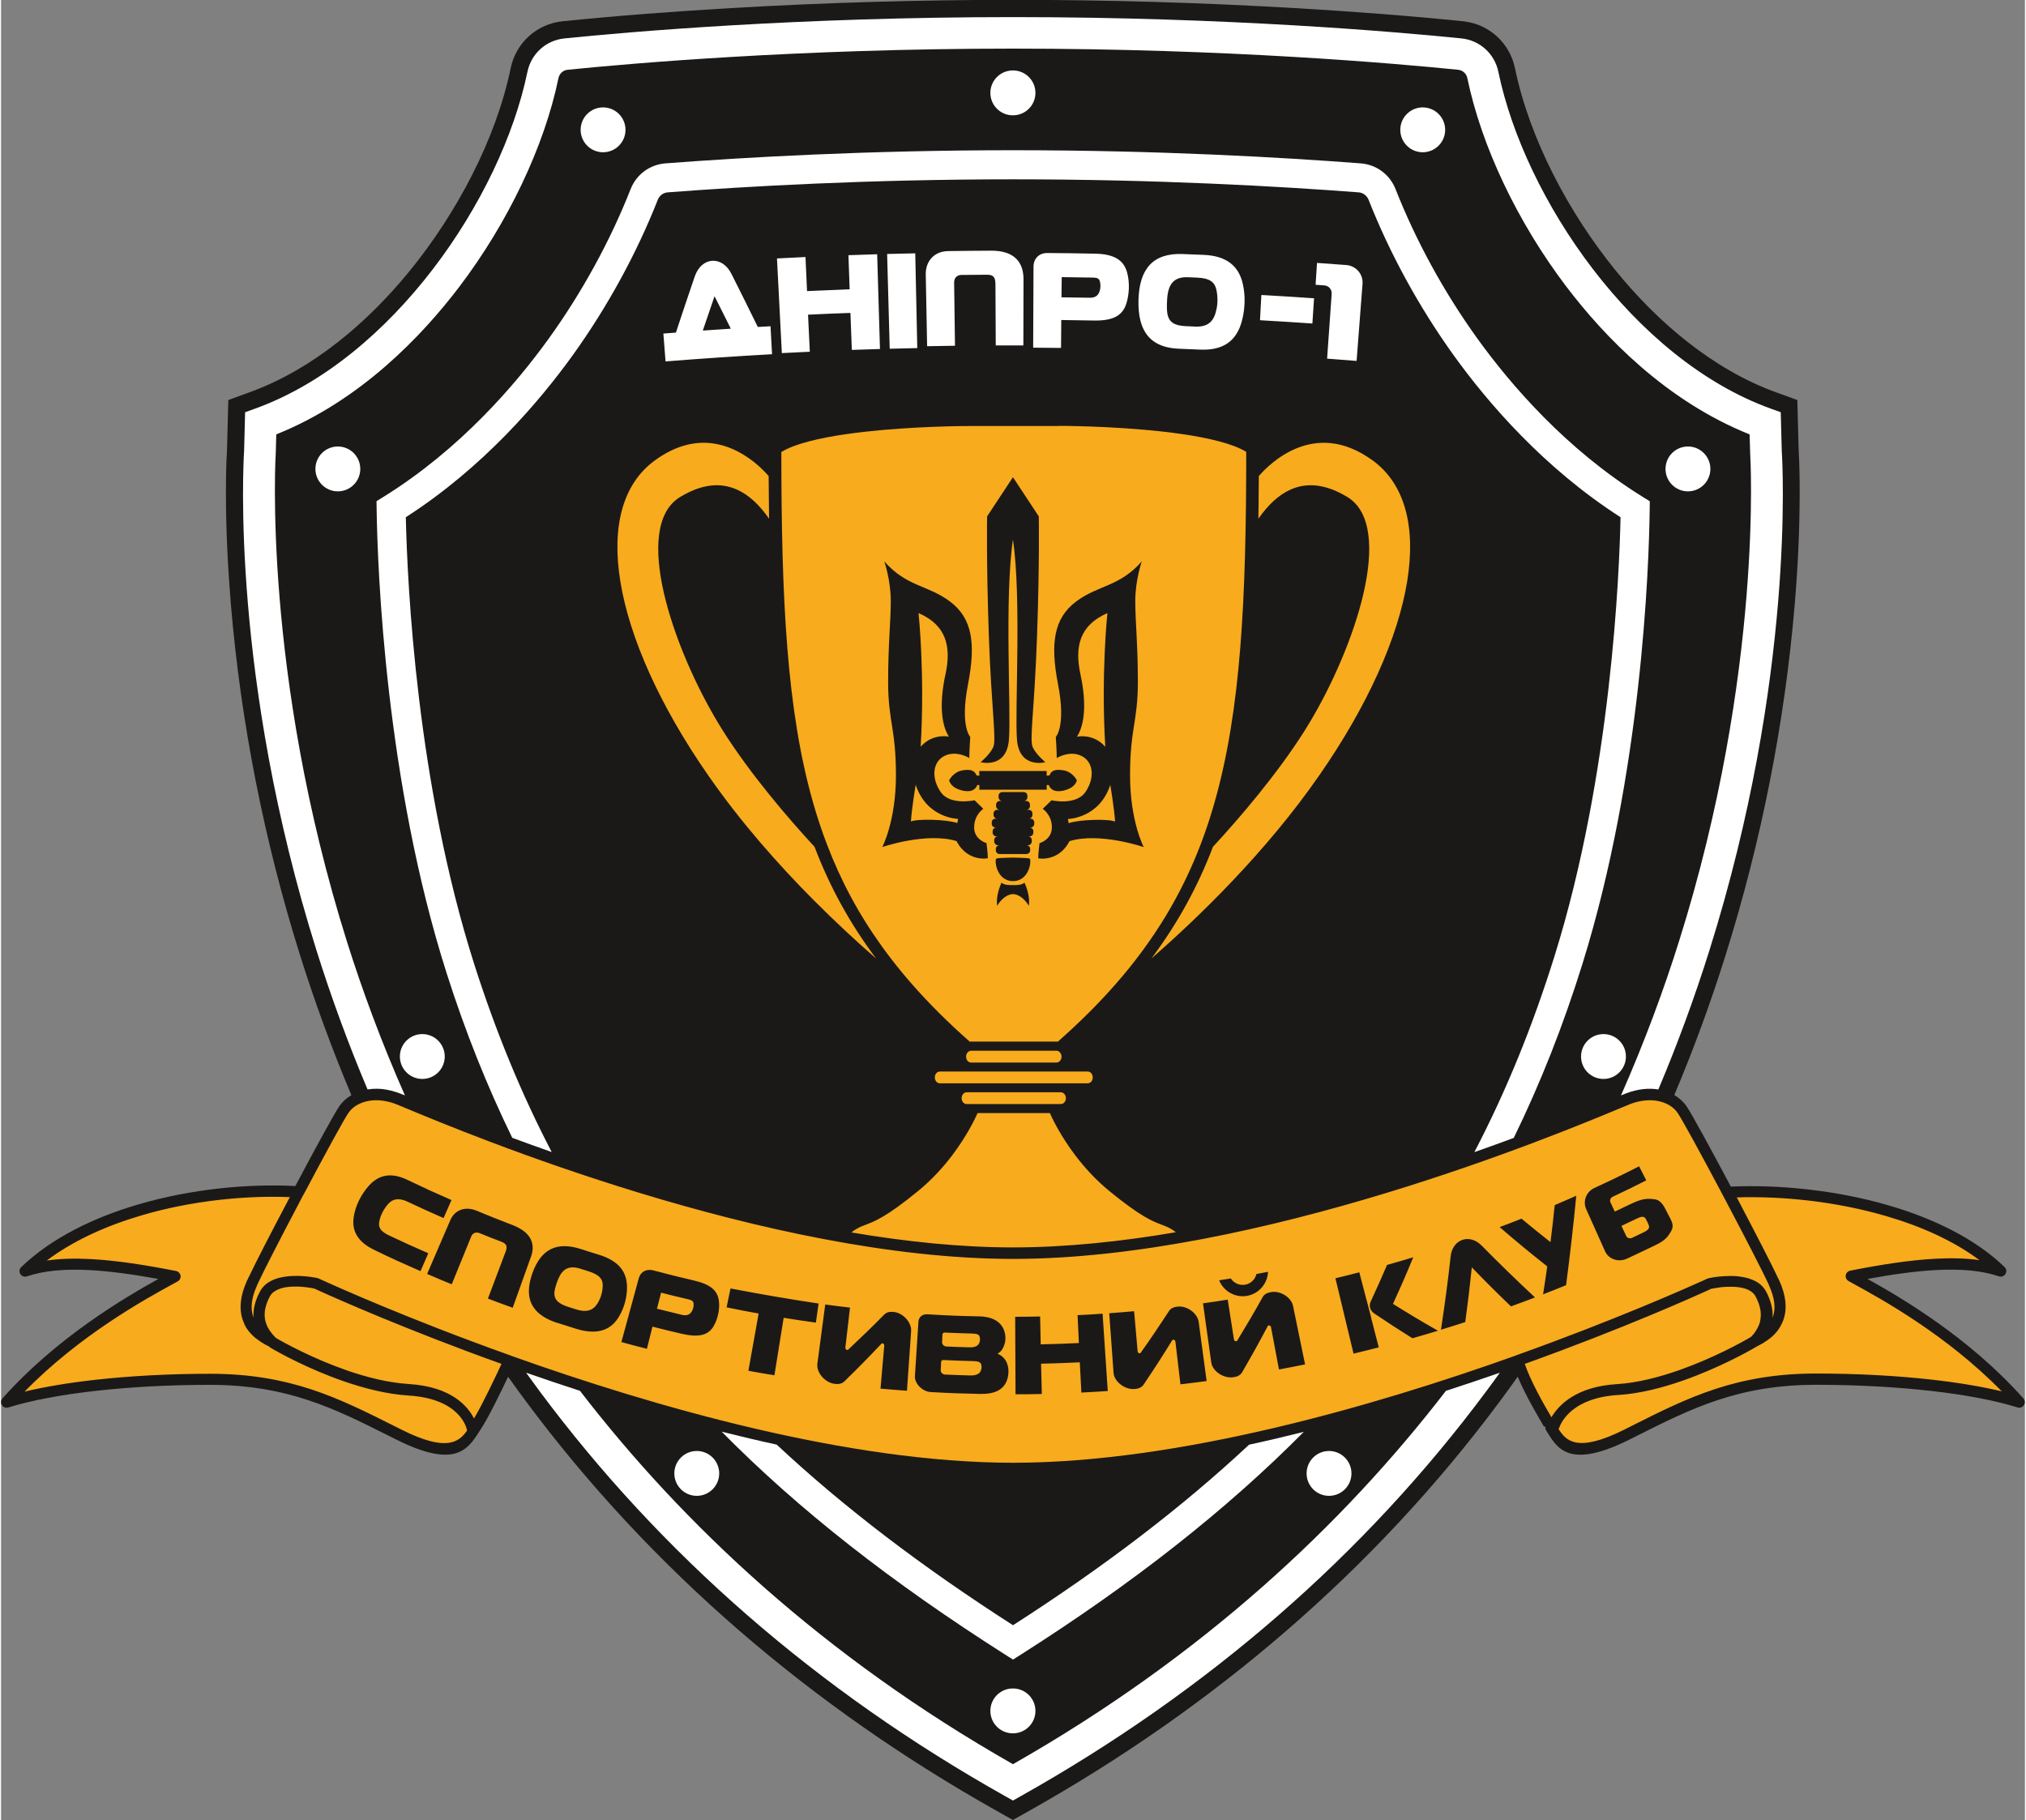 <svg height="299.739" viewBox="0 0 398.72 358.6" width="333.623" xmlns="http://www.w3.org/2000/svg"><rect x="0" y="0" width="398.72" height="358.6" fill="#808080" stroke="none"/><g fill-rule="evenodd"><path d="m69.04 215.76c-.97.56-1.78 1.3-2.38 2.16-.92 1.31-4.75 8.33-8.69 15.76-9.46-.49-20.58.6-30.82 3.59-8.93 2.6-17.2 6.65-23.14 12.34-.33.29-.47.74-.32 1.18.2.58.82.89 1.4.69 3.41-1.16 7.56-1.49 12.37-1.24 4.06.22 8.58.85 13.52 1.75-6.59 3.66-20 11.51-30.66 23.48-.28.29-.41.71-.28 1.12.18.58.8.9 1.38.72 4.39-1.37 10.31-2.49 17.17-3.27 6.78-.76 14.48-1.19 22.53-1.19 15.25 0 24.52 4.65 35.12 9.97l1.64.82c11.58 5.79 14.07 1.91 16.27-1.5.12-.19.24-.37.35-.55l.04-.06c1.42-2.12 3.87-7.15 5.35-10.27 1.15 1.63 2.33 3.24 3.52 4.84 24.85 33.42 56.51 60.33 92.76 80.7l3.17 1.78 3.17-1.78c36.25-20.37 67.91-47.28 92.76-80.7 1.19-1.6 2.37-3.22 3.52-4.85 1.6 3.81 4.23 8.23 5.22 9.89.01.02.06-.02.13-.07l.12-.07c-.06.28-.02.59.14.84.09.15.2.33.32.51 1.95 3.13 4.42 7.11 16.07 1.29l1.65-.83c10.6-5.32 19.87-9.97 35.12-9.97 8.06 0 15.75.43 22.53 1.19 6.87.77 12.78 1.9 17.17 3.27.58.19 1.2-.14 1.38-.72.13-.41 0-.84-.29-1.12-10.65-11.97-24.06-19.82-30.65-23.48 4.94-.9 9.46-1.53 13.52-1.75 4.8-.25 8.96.08 12.37 1.24.58.2 1.2-.11 1.4-.69.15-.44.01-.89-.32-1.18-5.82-5.58-13.98-9.54-22.81-12.11-10.31-3.01-21.57-4.12-31.08-3.7-3.97-7.48-7.83-14.56-8.76-15.88-.6-.85-1.41-1.59-2.38-2.16 3.79-8.98 7.15-18.14 10.08-27.48 7.04-22.41 11.69-45.83 13.65-69.24.6-7.12.95-14.29.97-21.44 0-2.95-.02-5.98-.2-8.94l-.26-9.83-4.15-1.51c-12.52-4.53-23.4-13.85-31.7-24.08-9.05-11.14-16.85-25.66-19.78-39.8-1.04-4.99-5.14-8.72-10.22-9.24-10.99-1.12-22.03-1.94-33.05-2.59-18.53-1.09-37.1-1.63-55.65-1.63s-37.13.55-55.65 1.63c-11.02.65-22.07 1.47-33.06 2.59-5.08.52-9.19 4.24-10.22 9.24-2.92 14.13-10.73 28.65-19.77 39.79-8.3 10.23-19.19 19.56-31.71 24.08l-4.15 1.51-.26 9.83c-.19 2.95-.21 5.98-.21 8.94.02 7.15.38 14.31.97 21.43 1.96 23.42 6.61 46.84 13.65 69.25 2.94 9.33 6.3 18.5 10.08 27.48zm0 0" fill="#1b1918"/><path d="m235.2 64.35c2.92.12 3.82-1.36 4.26-3.47.24-1.12.26-2.56-.06-3.91-.33-1.37-1.28-2.17-3.75-2.27-.74-.03-1.11-.05-1.86-.08-3.39-.13-4.02 2.2-4.1 5.05-.03.94-.02 1.74.14 2.41.33 1.34 1.29 2.09 3.53 2.18.73.03 1.1.05 1.84.08zm26.42 221.53c-2.44 0-4.42 1.98-4.42 4.42s1.98 4.42 4.42 4.42 4.42-1.98 4.42-4.42-1.98-4.42-4.42-4.42zm54.07-82.14c-2.44 0-4.42 1.98-4.42 4.42s1.98 4.42 4.42 4.42 4.42-1.98 4.42-4.42-1.98-4.42-4.42-4.42zm16.64-115.77c-2.44 0-4.42 1.98-4.42 4.42s1.98 4.42 4.42 4.42 4.42-1.98 4.42-4.42-1.98-4.42-4.42-4.42zm-52.25-66.81c-2.44 0-4.42 1.98-4.42 4.42s1.98 4.42 4.42 4.42 4.42-1.98 4.42-4.42-1.98-4.42-4.42-4.42zm-80.72 311.51h-.04c-2.44 0-4.42 1.98-4.42 4.42s1.98 4.42 4.42 4.42h.04c2.44 0 4.42-1.98 4.42-4.42s-1.98-4.42-4.42-4.42zm-62.3-46.79c-2.44 0-4.42 1.98-4.42 4.42s1.98 4.42 4.42 4.42 4.42-1.98 4.42-4.42-1.98-4.42-4.42-4.42zm-54.07-82.14c-2.44 0-4.42 1.98-4.42 4.42s1.98 4.42 4.42 4.42 4.42-1.98 4.42-4.42-1.98-4.42-4.42-4.42zm-16.64-115.77c-2.44 0-4.42 1.98-4.42 4.42s1.98 4.42 4.42 4.42 4.42-1.98 4.42-4.42-1.98-4.42-4.42-4.42zm52.25-66.81c-2.44 0-4.42 1.98-4.42 4.42s1.98 4.42 4.42 4.42 4.42-1.98 4.42-4.42-1.98-4.42-4.42-4.42zm80.76-7.28h-.04c-2.44 0-4.42 1.98-4.42 4.42s1.98 4.42 4.42 4.42h.04c2.44 0 4.42-1.98 4.42-4.42s-1.98-4.42-4.42-4.42zm-119.62 87.99c.3 13.47 2.16 52.6 13.51 88.2 4.2 13.14 9.22 25.39 15.23 36.91-2.73-.96-5.33-1.9-7.77-2.8-4.98-10.2-9.27-20.96-12.91-32.38-12.08-37.88-13.63-79.57-13.81-91.44l-.02-1.62 1.38-.85c15.1-9.38 26.06-22.16 32.58-31.22 6.53-9.07 12.09-19.23 16.09-29.39 1.14-2.9 3.77-4.85 6.85-5.09 15.41-1.18 39.8-2.59 68.5-2.59s53.09 1.41 68.5 2.59c3.09.24 5.72 2.19 6.86 5.09 4 10.16 9.56 20.32 16.09 29.39 6.54 9.08 17.49 21.86 32.62 31.24l1.37.85-.02 1.62c-.15 11.5-1.55 51.96-13.25 89.54-3.77 12.11-8.27 23.5-13.53 34.28-2.43.9-5.03 1.84-7.76 2.8 6.3-12.07 11.52-24.92 15.84-38.78 11.13-35.74 12.73-75.32 12.96-86.31-15.21-9.78-26.23-22.67-32.86-31.89-6.8-9.45-12.6-20.05-16.77-30.64-.34-.84-1.09-1.41-1.97-1.48-15.31-1.17-39.54-2.57-68.06-2.57s-52.75 1.4-68.06 2.57c-.88.07-1.63.64-1.96 1.48-4.17 10.59-9.97 21.19-16.77 30.64-6.63 9.2-17.63 22.08-32.82 31.86zm73.08 182.77c13.25 12.38 28.66 24.1 46.54 35.57 17.86-11.46 33.25-23.18 46.51-35.57 3.62-.78 7.21-1.63 10.78-2.53-15.2 15.34-33.58 29.81-55.76 43.9l-1.53.97-1.53-.97c-22.59-14.37-40.7-28.58-55.86-43.93 3.59.9 7.21 1.76 10.85 2.55zm-98.6-199.05-.1 3.59c-.03.42-2.69 43.29 14.06 96.46 2.98 9.45 6.71 19.6 11.38 30.18-2.44-1.01-4.69-1.6-7.36-1.17-3.75-8.88-7.11-18.01-10.05-27.37-16.88-53.69-14.43-95.87-14.27-98.45l.2-7.61 2-.72c27-9.77 48.46-41.4 53.62-66.35.74-3.57 3.66-6.21 7.28-6.58 12.42-1.27 45.89-4.2 88.36-4.2s75.94 2.94 88.37 4.2c3.61.37 6.53 3.01 7.27 6.58 5.16 24.95 26.63 56.58 53.63 66.35l2 .72.2 7.61c.17 2.6 2.61 44.77-14.26 98.45-2.94 9.36-6.3 18.49-10.05 27.37-1.91-.31-4.1-.1-6.41.79-.24.09-.55.22-.95.38 4.7-10.66 8.46-20.89 11.45-30.42 16.7-53.13 14.02-95.8 13.99-96.22v-.13s-.1-3.46-.1-3.46c-16.53-6.61-28.67-19.34-36.06-29.06-9.64-12.69-16.77-27.69-19.55-41.13-.18-.9-.91-1.55-1.8-1.65-12.32-1.25-45.55-4.17-87.73-4.17s-75.4 2.92-87.73 4.17c-.89.09-1.61.75-1.8 1.65-2.78 13.44-9.91 28.43-19.55 41.13-7.38 9.71-19.53 22.45-36.06 29.06zm59.83 188.44c20.39 26.46 47.97 52.32 85.3 73.56 37.32-21.24 64.91-47.09 85.3-73.56 3.66-1.19 7.2-2.38 10.62-3.57-.88 1.23-1.78 2.45-2.68 3.66-23.95 32.2-54.8 59.04-91.71 79.77l-1.53.86-1.53-.86c-36.91-20.73-67.76-47.57-91.71-79.77-.9-1.21-1.79-2.44-2.67-3.66 3.41 1.19 6.95 2.38 10.61 3.57zm26.51-215.67c1.29 2.56 1.94 3.84 3.21 6.4-2.21.14-3.31.22-5.52.37.91-2.71 1.38-4.06 2.31-6.77zm8.53 6.07c-2.06-4.2-3.1-6.29-5.2-10.47-1.84-3.67-5.91-3.38-7.23.52-1.51 4.42-2.25 6.63-3.71 11.05-.99.07-1.48.12-2.47.19.18 2.2.26 3.3.43 5.49 6.99-.56 13.98-1.03 20.98-1.42-.12-2.2-.17-3.31-.3-5.51-1 .06-1.5.09-2.5.14zm109.25-.69c.13-1.99.2-2.98.33-4.97-4.15-.29-6.23-.41-10.38-.65-.11 1.99-.16 2.98-.27 4.97 4.13.24 6.19.37 10.32.65zm4.2-11.71c-1.31-.09-1.97-.14-3.29-.23-.12 1.73-.17 2.59-.28 4.31.69.05 1.03.07 1.73.12.85.06 1.5.8 1.44 1.66-.36 5.11-.54 7.66-.9 12.77 2.32.17 3.49.26 5.81.45.44-5.72.66-8.58 1.1-14.31.03-.34.04-.52.07-.87.15-1.9-1.28-3.57-3.2-3.71-.99-.07-1.48-.11-2.47-.18zm-82.43-2.12c-2.22.05-3.32.08-5.55.13l.51 18.67c2.17-.06 3.26-.09 5.43-.13-.13-6.23-.26-12.45-.4-18.67zm-12.5 19.04c-.12-2.92-.17-4.38-.28-7.3-3.34.12-5.01.19-8.35.35.14 2.92.21 4.38.35 7.3-2.2.1-3.3.16-5.51.27-.33-6.21-.65-12.43-.96-18.65 2.25-.12 3.37-.17 5.62-.28.12 2.68.19 4.03.3 6.71 3.36-.15 5.03-.22 8.4-.35-.1-2.69-.15-4.03-.24-6.72 2.26-.08 3.39-.12 5.66-.19.19 6.22.37 12.44.55 18.67-2.21.06-3.32.1-5.53.18zm28.35-.88c-.02-4.83-.04-7.25-.06-12.09-.02-.38-.03-.69-.12-.97-.19-.61-.63-.88-1.51-.88-2.03.01-3.06.02-5.09.04-.86.01-1.43.61-1.42 1.48.07 4.99.1 7.49.17 12.47-2.2.03-3.3.05-5.49.09-.11-5.64-.16-8.47-.27-14.11-.05-2.72 1.73-4.59 4.41-4.63 3.39-.05 5.09-.06 8.48-.08 3.38-.01 5.39 1.24 6.09 3.56.18.61.28 1.3.28 2.05-.01 5.23-.02 7.84-.03 13.06-2.17 0-3.26 0-5.44 0zm13-13.47c-.02 1.59-.03 2.39-.05 3.98 2.23.03 3.34.05 5.58.08.95.02 1.64-.35 1.92-1.26.19-.52.25-1.3.06-1.99-.16-.56-.56-.7-1.38-.72-2.45-.05-3.67-.06-6.12-.09zm-.09 8.44c-.02 2.2-.03 3.3-.05 5.51-2.2-.02-3.29-.03-5.49-.05.02-5.31.05-10.63.07-15.94 0-1.63 1.1-2.72 2.71-2.71 3.77.03 5.65.05 9.42.13 3.76.07 5.64 1.26 6.31 3.71.55 2.01.41 4.3-.14 6.09-.76 2.44-2.67 3.44-6.42 3.37-2.57-.05-3.85-.07-6.42-.1zm23.21 5.67c-4.23-.16-6.71-1.98-7.62-5.55-.3-1.17-.42-2.51-.38-4.05.16-6.25 2.96-9.28 8.69-9.06 1.69.06 2.53.1 4.22.17 4.3.19 6.8 2.06 7.63 5.66.59 2.52.42 5.17-.17 7.36-1.05 3.99-3.73 5.84-8.24 5.64-1.66-.07-2.48-.11-4.13-.17zm0 0" fill="#fff"/><path d="m59.54 235.42s-.02.04-.03.06l-.09.16v.03s-.11.19-.11.19l-.08.15-.02.05-.1.19-.07.13-.03.06-.1.19-.06.12-.04.08-.1.19-.05.1-.05.09-.1.19-.04.08-.06.11-.1.19c-3.36 6.39-6.55 12.57-7.75 15.16v.03s-.07.12-.07.12v.02s-.03.06-.03.06l-.02.05s-.03.07-.03.07l-.02.06c-1.05 2.34-1.3 4.35-.74 5.99.03.08.06.17.09.25-.11-1.57.27-3.27 1.27-5.14 2.48-4.64 11.32-2.64 11.35-2.63.08.02.15.04.22.08l.05.02h.02s.04.03.04.03l.08.04.06.03.05.02.12.06h.02c2.64 1.21 17.17 7.77 37.42 14.99.05.02.11.04.15.07 27.81 9.92 66.23 21.04 98.8 21.04s71.13-11.16 98.96-21.1c.05-.03.1-.05.15-.07 19.52-6.98 33.69-13.31 36.97-14.79l.16-.08.14-.06.12-.06.04-.02.06-.03.12-.05h.02s.03-.02.03-.02h.01c.1-.05.2-.08.3-.1h.03s.02 0 .02 0l.11-.02h.01s.06-.02.06-.02h.02l.07-.02h.01l.09-.02.11-.02.11-.02s.12-.02.12-.02h.01l.12-.02h.02s.12-.02.12-.02h.03s.11-.02.11-.02h.04s.11-.02.11-.02h.05s.03-.01.03-.01l.12-.02h.02l.15-.02h.03s.12-.02.12-.02h.08s.12-.02.12-.02h.05c.12-.02.23-.02.36-.03h.03l.18-.02h.2s.03-.02.03-.02c.42-.02.87-.04 1.32-.04h.04c.14 0 .28 0 .42.01h.24s.03 0 .03 0h.18s.09.02.09.02h.15s.08.02.08.02h.16s.08.02.08.02l.16.02h.08s.16.03.16.03h.08s.16.04.16.04h.08c.05.02.11.02.16.03h.07c.05.02.11.03.16.04l.07.02c.06.01.12.02.18.04h.05c.06.02.12.03.18.05h.06c.06.03.12.04.18.06h.05c.06.03.13.05.19.07h.05c.08.03.15.05.22.08.07.02.14.05.22.08h.03c.06.04.13.06.19.08l.07.03s.1.04.14.06l.07.03s.09.05.14.06l.08.04s.08.04.12.06c.03.02.06.04.09.05l.12.06.09.05.1.06.09.05.1.07.08.05s.07.05.1.08l.09.06s.06.05.09.07l.09.07s.06.05.09.08c.02.02.05.05.08.07.03.03.06.06.09.09l.07.07s.06.06.09.09l.06.07s.06.06.09.1c.02.02.05.05.06.08.03.04.05.06.08.1.02.03.04.05.06.08.02.04.05.07.08.11.02.03.04.06.06.09.03.04.06.09.09.13l.03.06c.04.06.08.13.12.2.99 1.87 1.37 3.57 1.27 5.14.03-.08.06-.17.09-.25.56-1.65.31-3.66-.74-5.99l-.05-.12s-.02-.06-.02-.06l-.09-.2v-.03c-1.23-2.62-4.45-8.88-7.85-15.32l-.07-.13-.03-.06-.1-.19-.06-.12-.04-.07-.1-.19-.05-.1-.05-.09-.1-.19-.05-.09-.05-.09-.1-.19-.04-.08-.06-.11-.1-.19-.41-.78c-3.96-7.46-7.8-14.52-8.67-15.75-.79-1.13-2.14-1.97-3.84-2.3-1.6-.31-3.5-.16-5.52.62-.27.1-.94.39-1.91.79-12.06 5.03-71.19 29.7-119.63 29.7s-107.56-24.67-119.63-29.7c-.97-.4-1.65-.69-1.91-.79-2.02-.78-3.92-.93-5.52-.62-1.69.33-3.05 1.17-3.84 2.3-.87 1.23-4.7 8.29-8.66 15.75l-.27.5zm147.08-16.12h-14.23c-.58 1.29-2.17 4.56-4.95 8.25-1.77 2.35-4.03 4.87-6.84 7.16-6.15 5.04-8.48 5.92-10.27 6.6-.62.23-1.16.44-1.78.8-.38.22-.72.46-1.03.71 10.73 1.82 21.53 2.95 31.84 2.95s21.27-1.14 32.08-2.99c-.3-.24-.62-.46-.98-.67-.62-.36-1.16-.57-1.78-.8-1.79-.67-4.12-1.56-10.28-6.6-2.8-2.28-5.06-4.81-6.83-7.16-2.78-3.69-4.38-6.96-4.95-8.25zm63.5-128.65c-5.77-4.17-10.89-3.93-14.8-2.36-3.74 1.5-6.41 4.21-7.53 5.5-.02 2.87-.04 5.67-.08 8.4 1.83-2.61 3.9-4.65 6.33-5.73 3.14-1.4 6.8-1.19 11.17 1.45l.13.08c4.67 2.95 5.05 10.37 3.06 18.97-1.94 8.39-6.13 17.98-10.71 25.58-.27.45-.58.94-.89 1.45-2.75 4.34-5.97 8.66-9.16 12.6-3.15 3.89-6.27 7.42-8.89 10.26-2.99 7.85-6.94 15.07-12.12 21.99 4.7-4.09 10.24-9.25 15.92-15.23 5.87-6.18 11.87-13.23 17.18-20.89 9.51-13.7 15.48-27.07 17.29-38.19 1.72-10.65-.38-19.19-6.89-23.88zm-109.85 76.2c-2.62-2.84-5.74-6.36-8.89-10.26-3.19-3.94-6.41-8.26-9.16-12.6-.32-.51-.62-.99-.89-1.45-4.59-7.6-8.77-17.19-10.72-25.58-1.99-8.6-1.62-16.02 3.06-18.97l.13-.08c4.37-2.64 8.03-2.85 11.17-1.45 2.43 1.07 4.51 3.12 6.33 5.73-.04-2.73-.06-5.53-.08-8.4-1.42-1.64-5.38-5.6-10.85-6.41-3.31-.49-7.21.19-11.48 3.27-6.51 4.69-8.61 13.23-6.89 23.88 1.8 11.12 7.77 24.49 17.29 38.2 6.43 9.26 13.85 17.64 20.84 24.66 4.38 4.39 8.58 8.26 12.26 11.46-5.19-6.92-9.13-14.14-12.12-21.99zm39.24 42.5h8.41c.26 0 .51-.12.68-.31.2-.21.32-.52.32-.85s-.12-.64-.32-.85c-.1-.11-.22-.2-.36-.26-.02 0-.05 0-.07-.02-.04-.01-.07-.02-.12-.03h-.02s-.07-.01-.1-.01h-16.83s-.06 0-.1.01c-.05 0-.1.02-.14.03-.02.01-.05.01-.07.02-.13.06-.26.15-.36.26-.2.21-.31.51-.31.85s.12.63.31.85c.17.19.42.31.68.31h8.41zm15.56 2.93c0-.34-.12-.63-.31-.85-.18-.19-.42-.31-.69-.31h-29.12c-.26 0-.5.12-.68.31-.19.21-.31.51-.31.85s.12.63.31.85c.18.19.42.31.68.31h29.12c.27 0 .51-.12.69-.31.19-.21.31-.51.31-.85zm-15.56 2.93h-9.27c-.27 0-.51.12-.69.31-.19.21-.31.51-.31.85s.12.63.31.85c.18.19.42.31.69.31h18.54c.26 0 .51-.12.68-.31.2-.21.32-.51.32-.85s-.12-.63-.32-.85c-.17-.19-.42-.31-.68-.31zm8.84-131.27h-17.68c-3.28 0-14.55.21-24.2 1.6-5.31.77-10.11 1.89-12.75 3.52.01 29.02 1.06 50.85 6.24 69.03.81 2.82 1.71 5.57 2.73 8.23 2.74 7.2 6.3 13.85 10.9 20.23l.07.1c.14.19.28.38.42.57l.14.19c.12.16.24.33.37.49l.19.25.31.42.27.35.22.28c1.23 1.59 2.52 3.16 3.89 4.71.02.02.03.03.04.05 3.34 3.8 7.1 7.55 11.34 11.28.08-.01.15-.01.23-.02h16.89c.08 0 .15 0 .22.02 4.24-3.74 8.01-7.49 11.35-11.3l.02-.02c3.81-4.34 7.06-8.77 9.85-13.37 4.23-6.99 7.37-14.38 9.67-22.49 5.18-18.19 6.23-40.01 6.23-69.03-2.64-1.63-7.44-2.75-12.75-3.52-9.65-1.4-20.92-1.6-24.2-1.6zm-18.96 67.84c1.8-.3 2.44.13 2.78.99.34 0 .55.09.55.09v-.95h13.27v.95s.21-.09.56-.09c.34-.87.98-1.3 2.78-.99 1.8.3 2.61 1.95 2.61 1.95s-.17 1.48-2.65 2.04-2.87-1.09-2.87-1.09h-.42v.91h-13.27v-.91h-.42s-.38 1.65-2.87 1.09c-2.48-.56-2.66-2.04-2.66-2.04s.81-1.64 2.61-1.95zm20.97 10.4c2.05-.74 8-.87 9.11-.3-.17-2.69-.94-7.24-.94-7.24-2.18 6.63-8.34 6.72-8.34 6.72s.05.6.17.83zm1.62-17.03c1.29-.26 3.77-.09 5.56 1.99-.86-14.39.42-26.34.42-26.34-5.47 2.38-6.5 6.58-5.3 12.13s.85 9.79-.69 12.22zm10.44 7.58c0 9.1 2.7 14.17 2.7 14.17s-8.73-2.99-14.63-1.17c-1.67 3.25-4.62 3.64-6.16 3.38 0-1.04.26-2.99.26-2.99s2.43-.65 2.43-3.12-1.8-3.64-1.8-3.64l1.73-1.68s4.81 1.1 6.68-1.63c1.86-2.73 1.54-5.65-.39-6.89-1.92-1.23-4.17-.45-5.26.2 0-1.37-.19-4.16-.19-4.16s2.05-2.08.45-10.33c-1.61-8.25-.77-13.13 3.59-16.38 4.37-3.25 8.48-2.86 12.9-7.87 0 0-1.28 3.64-1.28 7.8s.51 8.31.51 15.99-1.54 9.23-1.54 18.32zm-23.06 21.66c.85 0 1.67 0 2.27-.48.77 1.73 1.03 3.34.85 4.55-.98-1.64-2.27-2.3-3.12-2.3s-2.14.65-3.12 2.3c-.17-1.21.09-2.82.85-4.55.6.48 1.41.48 2.27.48zm3.46-13.09c.4 0 .73.33.73.73v.27c0 .41-.33.74-.73.74h-.18c.4 0 .73.33.73.73v.27c0 .41-.33.74-.73.74h-.31c.4 0 .73.33.73.74v.27c0 .41-.33.73-.73.73h-.32c.4 0 .73.33.73.74v.27c0 .41-.32.73-.73.73h-5.3c-.4 0-.73-.32-.73-.73v-.27c0-.41.33-.74.73-.74h-.32c-.4 0-.73-.33-.73-.73v-.27c0-.41.33-.74.73-.74h-.31c-.4 0-.73-.33-.73-.74v-.27c0-.4.33-.73.73-.73h-.18c-.4 0-.73-.33-.73-.74v-.27c0-.41.33-.73.73-.73h.36c-.4 0-.73-.33-.73-.74v-.27c0-.41.32-.74.73-.74h.5c-.4 0-.73-.33-.73-.73v-.27c0-.41.33-.74.73-.74h.49c-.4 0-.73-.33-.73-.74v-.27c0-.41.32-.74.73-.74h4.22c.4 0 .73.33.73.74v.27c0 .41-.33.74-.73.74h.5c.4 0 .73.33.73.74v.27c0 .41-.33.73-.73.73h.49c.4 0 .73.33.73.74v.27c0 .41-.33.74-.73.74zm-.21 7.84c.47.13.08 4.46-3.25 4.46s-3.72-4.33-3.25-4.46 3.25-.17 3.25-.17 2.78.04 3.25.17zm-4.05-23.43c-.45 5.85-5.58 4.46-5.58 4.46s1.8-1.47 2.48-2.94c.69-1.48-.34-7.28-.86-22.01-.51-14.73-.34-23.48-.34-23.48l5.09-7.72 5.09 7.72s.17 8.75-.34 23.48-1.54 20.53-.85 22.01c.69 1.47 2.48 2.94 2.48 2.94s-5.13 1.39-5.59-4.46c-.45-5.85.92-27.86-.79-39.39-1.71 11.53-.34 33.54-.79 39.39zm-10.2 16.46c.13-.22.17-.83.17-.83s-6.16-.09-8.34-6.72c0 0-.77 4.55-.94 7.24 1.11-.56 7.06-.44 9.12.3zm-2.31-29.25c1.2-5.55.18-9.75-5.3-12.13 0 0 1.28 11.95.42 26.34 1.8-2.08 4.28-2.25 5.56-1.99-1.54-2.43-1.88-6.67-.69-12.22zm5.65 30.07c0 2.47 2.44 3.12 2.44 3.12s.26 1.95.26 2.99c-1.53.26-4.49-.13-6.16-3.38-5.91-1.82-14.63 1.17-14.63 1.17s2.69-5.07 2.69-14.17-1.54-10.66-1.54-18.32.52-11.83.52-15.99-1.28-7.8-1.28-7.8c4.43 5.01 8.53 4.62 12.9 7.87s5.2 8.12 3.59 16.38c-1.6 8.26.45 10.33.45 10.33s-.19 2.8-.19 4.16c-1.09-.65-3.34-1.43-5.26-.2-1.92 1.24-2.24 4.16-.38 6.89s6.67 1.63 6.67 1.63l1.73 1.68s-1.8 1.17-1.8 3.64zm126.21 75.73c1.26-.59 1.89-.89 3.14-1.5 2.19-1.06 3.24-1.13 4.67-.94 1.42.2 1.89 1.39 2.68 2.93.64 1.26 1.3 2.14.64 3.31s-1.15 1.84-3.02 2.76c-2.27 1.1-3.41 1.64-5.69 2.7-1.69.78-3.63.12-4.33-1.45-1.49-3.32-2.23-4.99-3.72-8.31-.7-1.57.02-3.42 1.62-4.16 3.55-1.64 5.31-2.49 8.81-4.27.56 1.11.84 1.66 1.41 2.77-2.64 1.34-3.96 1.98-6.63 3.24-.42.2-.62.7-.42 1.11.34.72.5 1.08.84 1.79zm2.26 4.8c.19.41.7.58 1.14.37.92-.44 1.39-.66 2.31-1.1 1.43-.69 1.14-1.16.67-2.12-.41-.84-.57-1.28-1.99-.6-1.23.59-1.84.88-3.07 1.46.37.8.56 1.19.94 1.99zm-31.71 16.96c-1.91.62-2.87.93-4.79 1.51.74-4.8 1.38-9.63 1.91-14.46.38-3.38 3.71-4.55 6.11-2.12 3.42 3.48 6.94 6.89 10.51 10.22-1.89.72-2.84 1.07-4.74 1.76-3.14-3.03-4.69-4.57-7.71-7.69-.45 4.31-.71 6.47-1.29 10.78zm17.61-23.04c1.71-.73 2.56-1.09 4.26-1.85-.57 5.9-1.24 11.75-2.01 17.62-1.81.74-2.72 1.1-4.53 1.81.35-2.2.51-3.3.82-5.51-3.83-3.03-5.7-4.59-9.38-7.74 1.73-.64 2.59-.98 4.31-1.66 2.26 1.87 3.4 2.79 5.71 4.62.37-2.92.54-4.38.83-7.3zm-31.86 19.45c3.48 2.17 5.26 3.23 8.87 5.3-2.01.61-3.02.91-5.03 1.48-3.1-1.94-4.62-2.93-7.62-4.95-.7-.48-.98-1.48-.62-2.24 1.34-2.9 1.99-4.35 3.24-7.26 2.07-.58 3.1-.88 5.16-1.5-1.52 3.69-2.32 5.52-4 9.19zm-4.3 2.7s0 0-.01 0c.6 2.35.91 3.52 1.52 5.87-1.98.51-2.98.76-4.97 1.24-1.19-4.95-2.38-9.9-3.57-14.85 1.89-.45 2.83-.69 4.71-1.17.56 2.16.84 3.24 1.41 5.41t.01 0c.37 1.4.55 2.1.91 3.5zm-196.41-13.34c-3.05-1.46-4.42-3.55-4.04-6.35.32-2.4 1.55-4.64 2.99-6.27 2.08-2.32 4.58-2.62 7.64-1.15 3.44 1.65 5.17 2.44 8.65 3.96-.63 1.42-.93 2.13-1.56 3.55-2.85-1.25-4.27-1.89-7.1-3.23-1.78-.84-3.03-.55-3.99.65-.7.87-1.45 2.16-1.61 3.52-.12 1.02.39 1.73 1.96 2.48 3.07 1.45 4.62 2.16 7.73 3.51-.62 1.41-.92 2.11-1.53 3.53-3.67-1.61-5.51-2.44-9.13-4.19zm173.82 4.76c.91-.17 1.37-.25 2.28-.43-.09 2.3-1.77 4.33-4.14 4.74s-4.63-.94-5.49-3.07c.92-.14 1.38-.22 2.3-.36.59.9 1.68 1.42 2.81 1.23s1.98-1.05 2.24-2.1zm4.44 18.82c-.63-3.35-.95-5.03-1.58-8.39-.05-.27-.49-.41-.62-.19-1.94 3.66-2.96 5.49-5.06 9.12-.29.5-.84.84-1.54.95-.08.01-.12.02-.2.03-1.9.3-4.1-1.19-4.34-2.9-.66-4.66-.98-6.99-1.63-11.66 1.95-.27 2.92-.42 4.87-.73.5 3.16.74 4.74 1.24 7.89.05.27.48.42.62.21 2.08-3.42 3.09-5.14 5.03-8.6.27-.48.77-.81 1.4-.93.1-.02.15-.03.25-.05 1.79-.34 3.98 1.02 4.33 2.71.95 4.62 1.42 6.92 2.37 11.53-2.05.42-3.08.62-5.13 1zm-38.93 4.54c-.13-2.38-.19-3.58-.31-5.96-3.05.15-4.57.2-7.63.27.06 2.39.09 3.58.15 5.97-2.07.05-3.11.06-5.18.06-.02-5.09-.05-10.18-.07-15.27 1.96 0 2.95-.02 4.91-.06.05 2.2.07 3.3.12 5.49 3.01-.06 4.52-.12 7.52-.26-.1-2.2-.16-3.3-.26-5.49 1.97-.09 2.96-.15 4.93-.29.34 5.08.68 10.16 1.02 15.24-2.08.13-3.12.2-5.2.3zm19.52-1.61c-.4-3.39-.6-5.09-1-8.48-.04-.27-.47-.44-.61-.23-2.18 3.52-3.31 5.27-5.65 8.76-.32.48-.9.78-1.59.84-.08 0-.12.01-.2.02-1.91.16-4.01-1.46-4.13-3.19-.34-4.69-.51-7.04-.85-11.74 1.96-.14 2.94-.22 4.9-.4.28 3.19.42 4.77.7 7.96.02.27.45.45.59.24 2.31-3.27 3.42-4.92 5.59-8.24.3-.46.82-.76 1.46-.83.1-.01.15-.02.25-.03 1.8-.22 3.89 1.28 4.13 3 .63 4.66.95 7 1.57 11.66-2.06.28-3.1.41-5.17.65zm-59.09.83c.29-3.41.44-5.1.74-8.51.02-.28-.37-.53-.54-.35-2.85 3.01-4.32 4.5-7.31 7.43-.41.41-1.03.59-1.73.51-.08-.01-.12-.02-.2-.02-1.91-.23-3.63-2.25-3.4-3.96.62-4.66.93-7 1.55-11.67 1.95.26 2.93.38 4.88.61-.37 3.17-.55 4.76-.92 7.93-.03.27.36.53.54.37 2.92-2.74 4.35-4.13 7.14-6.94.39-.39.95-.58 1.6-.52.1 0 .15.01.25.02 1.81.15 3.55 2.05 3.43 3.78-.32 4.69-.49 7.04-.82 11.74-2.08-.15-3.12-.23-5.19-.41zm12.2-10.67c-.03.62-.04.94-.07 1.56-.02.38.38.79.8.81 1.83.08 2.75.12 4.58.17 1.2.04 1.81-.36 1.99-.99.12-.29.13-.76.01-1.15s-.47-.55-1.47-.58c-2.15-.06-3.23-.09-5.38-.19-.26-.01-.44.14-.45.38zm-.26 5.42c-.03.67-.05 1-.08 1.67-.02.38.4.79.81.81 2 .09 3 .12 5 .18 1.23.03 1.88-.34 2.1-.97.15-.29.2-.79.06-1.22-.13-.43-.54-.62-1.62-.64-2.33-.06-3.49-.11-5.81-.21-.27-.01-.45.14-.46.38zm-5.16 2.78c.28-4.28.42-6.42.69-10.7.06-.94.77-1.52 1.76-1.47 4.09.24 6.15.33 10.24.41 2.88.06 4.4 1.28 4.91 2.87.29.88.31 1.79.06 2.58-.32 1.03-.75 1.56-1.39 1.89.8.35 1.57.98 1.93 2.05.39 1.18.25 2.49-.18 3.48-.7 1.59-2.34 2.46-5.11 2.41-3.92-.08-5.88-.15-9.81-.37-1.63-.09-3.2-1.7-3.1-3.16zm-84.12-15.27c1.39-3.7 2.09-5.55 3.49-9.25.1-.3.18-.54.18-.78.02-.52-.27-.88-1.01-1.16-1.72-.66-2.58-1-4.28-1.69-.72-.29-1.39-.04-1.66.62-1.54 3.78-2.31 5.67-3.85 9.45-1.95-.8-2.91-1.2-4.85-2.04 1.83-4.24 2.74-6.36 4.57-10.6.88-2.04 2.95-2.77 5.15-1.87 2.79 1.16 4.19 1.71 6.99 2.79 2.8 1.06 4.12 2.62 4.08 4.62-.01.53-.12 1.09-.33 1.66-1.44 4.02-2.16 6.03-3.6 10.06-1.95-.7-2.92-1.06-4.87-1.8zm51.31 14.24c.81-4.52 1.22-6.77 2.02-11.29-2.53-.46-3.8-.7-6.31-1.22.31-1.49.46-2.23.77-3.72 5.78 1.11 11.53 2.1 17.35 2.97-.21 1.51-.32 2.26-.53 3.76-2.55-.35-3.81-.54-6.35-.95-.73 4.53-1.09 6.8-1.82 11.32-2.05-.33-3.08-.5-5.13-.88zm-17.2-15.4c-.32 1.27-.49 1.89-.81 3.16 1.97.5 2.95.74 4.92 1.21.84.2 1.52.03 1.92-.65.25-.38.43-.99.38-1.59-.05-.47-.37-.66-1.09-.83-2.13-.5-3.2-.76-5.32-1.3zm-1.7 6.69c-.44 1.74-.66 2.62-1.09 4.37-2.02-.51-3.02-.78-5.03-1.33 1.37-5.03 2.06-7.55 3.43-12.58.35-1.28 1.51-1.9 2.87-1.54 3.21.85 4.81 1.25 8.03 2 3.22.74 4.66 1.99 4.89 4.07.19 1.7-.26 3.53-1.02 4.87-1.04 1.84-2.93 2.33-6.31 1.55-2.32-.54-3.47-.82-5.78-1.41zm-15.02-3.39c2.6.81 3.71-.16 4.51-1.74.43-.84.73-1.98.71-3.12-.02-1.16-.7-1.99-2.81-2.66-.64-.2-.95-.3-1.59-.5-2.91-.93-3.97.73-4.7 2.94-.24.73-.42 1.36-.42 1.93-.01 1.14.67 1.99 2.67 2.63.65.21.98.31 1.63.52zm-3.75 2.65c-3.83-1.24-5.65-3.39-5.57-6.44.02-.99.25-2.07.66-3.27 1.7-4.82 4.8-6.38 9.6-4.83 1.42.46 2.13.69 3.55 1.12 3.62 1.12 5.42 3.1 5.51 6.13.07 2.13-.52 4.22-1.45 5.84-1.63 2.97-4.45 3.89-8.56 2.62-1.5-.47-2.25-.7-3.75-1.19zm190.62 8.05c1.13 3.41 3.86 8.19 5.26 10.55 1.4-2.39 4.84-6.03 12.89-6.53 4.02-.24 8.32-1.37 12.27-2.75 6.69-2.36 12.35-5.48 14.13-6.54l.02-.02.03-.04.05-.04.02-.02.03-.03.05-.05.02-.02.03-.03.04-.05s.02-.03.02-.03l.03-.02.02-.03.02-.02.02-.03.02-.02.02-.03.02-.02.05-.05.02-.03.02-.02.03-.03.02-.02.02-.04.02-.02.03-.04v-.02s.04-.04.04-.04v-.02s.04-.03.04-.03v-.02s.04-.04.04-.04h.01s.03-.05.03-.05.03-.05.03-.05.03-.05.03-.05.04-.06.04-.06.03-.05.03-.05.04-.05.04-.05.03-.06.03-.06l.07-.1.03-.05s.03-.06.03-.06l.03-.05s.03-.05.03-.05.03-.06.03-.06.06-.12.06-.12l.02-.04h.01v-.02l.03-.05.02-.04v-.02s.03-.04.03-.04v-.02s.03-.04.03-.04v-.02s.03-.04.03-.04v-.02s.03-.06.03-.06l.02-.03v-.02s.03-.06.03-.06l.07-.17s.02-.05.02-.05 0-.03 0-.03v-.03s.02-.02.02-.02v-.03s.02-.02.02-.02l.02-.05v-.04s.02-.02.02-.02l.02-.04v-.02s.02-.04.02-.04v-.02s.02-.05.02-.05.01-.06.01-.06.01-.06.01-.06.01-.06.01-.06.01-.06.01-.06.01-.06.01-.06.01-.06.01-.06.01-.06.01-.06.02-.12.02-.12c.23-1.3-.03-2.79-.94-4.5-.03-.05-.05-.09-.07-.14-.03-.04-.06-.08-.09-.13-.03-.04-.06-.08-.09-.12-.04-.03-.06-.08-.1-.12-.03-.03-.06-.08-.1-.11s-.07-.07-.11-.11c-.03-.03-.07-.07-.11-.1s-.08-.06-.12-.09-.08-.06-.12-.09-.08-.06-.13-.09c-.04-.02-.09-.05-.13-.07-.05-.03-.09-.05-.14-.08s-.09-.05-.14-.08c-.05-.02-.09-.04-.15-.06-.05-.02-.1-.04-.15-.06s-.1-.04-.15-.06-.1-.03-.16-.05c-.05-.02-.11-.03-.16-.05-.05-.01-.11-.03-.16-.04-.05-.02-.11-.03-.16-.05-.06-.01-.11-.02-.17-.03s-.11-.02-.17-.04c-.06-.01-.12-.02-.17-.03-.06 0-.12-.02-.18-.02-.06-.01-.12-.02-.17-.03-.06 0-.12-.01-.17-.02-.06-.01-.12-.02-.17-.02-.06 0-.12 0-.18-.01-.06 0-.12-.01-.17-.02-.06 0-.12 0-.18 0s-.12 0-.17-.01h-.18s-.7 0-.7 0h-.35s-.17.02-.17.02h-.16s-.17.02-.17.02h-.16s-.16.02-.16.02l-.16.02h-.16s-.29.05-.29.05l-.28.04-.13.02-.13.02-.12.02-.23.03-.21.04-.1.02-.09.02h-.09s-.07.03-.07.03h-.07s-.06.02-.06.02h-.06s-.05.02-.05.02l-.17.08-.03.02-.08.04-.13.06c-2.75 1.26-16.82 7.59-36.37 14.62zm6.62 12.8c1.46 2.31 3.59 4.89 13.02.17l1.64-.83c10.86-5.45 20.35-10.21 36.1-10.21 8.12 0 15.9.43 22.78 1.2 5.2.59 9.89 1.37 13.81 2.31-10.9-11.16-23.84-18.25-29.09-21.13l-1.09-.6c-.53-.3-.73-.97-.43-1.5.17-.3.45-.48.76-.55 6.19-1.22 11.82-2.09 16.83-2.35 3.13-.17 6.02-.09 8.63.28-5.14-3.84-11.59-6.71-18.48-8.71-9.7-2.83-20.25-3.94-29.33-3.65l.06.12.02.04.08.16.09.16.09.16.08.16.02.04.06.12c3.28 6.23 6.37 12.24 7.63 14.92s.03.07.03.07l.04.06v.02s.03.05.03.05l.03.06.02.03v.03s.04.06.04.06l.03.06.02.06.03.06c1.29 2.87 1.56 5.42.81 7.61l-.04.1-.03.1-.04.1-.04.1s-.04.1-.04.1-.01.02-.01.02l-.04.08-.04.09s-.05.1-.05.1-.05.1-.05.1-.04.09-.04.09-.05.1-.05.1-.05.09-.05.09-.05.09-.05.09-.05.09-.05.09-.01.03-.01.03l-.05.08s-.06.1-.06.1l-.05.08-.05.08s-.04.07-.04.07l-.02.02v.02s-.06.07-.06.07l-.05.08h-.01s-.04.06-.04.06l-.03.05s-.05.08-.05.08l-.02.02-.02.03-.04.05s-.05.07-.05.07h-.01s-.07.09-.07.09l-.05.06-.02.02-.06.07-.02.02-.05.06-.03.03-.06.07s-.07.08-.07.08l-.09.09-.07.08-.09.09-.08.07-.09.09-.07.06-.02.02-.06.05-.03.04-.06.05-.02.02-.08.06h-.02s-.07.07-.07.07l-.03.02-.07.06h-.02s-.08.08-.08.08h-.02s-.06.06-.06.06l-.04.03-.08.06h-.01s-.09.07-.09.07h-.02s-.08.07-.08.07l-.02.02-.08.05-.03.02-.06.05-.04.02-.08.05-.02.02c-.07.04-.14.09-.21.13s-.09.06-.09.06l-.02.02-.1.06-.09.06-.03.02-.09.06-.11.06h-.01c-.11.07-.23.13-.35.19s-.12.07-.12.07c-.08.04-.16.08-.24.12l-.12.06s-.03.02-.05.03c-1.77 1.06-7.66 4.32-14.59 6.76-4.12 1.45-8.62 2.62-12.87 2.88-8.99.55-11.23 5.27-11.67 6.58zm-208.16-12.75c-18.96-6.81-32.78-12.97-36.18-14.52l-.17-.08-.15-.07-.13-.06-.08-.04-.04-.02-.09-.04-.07-.03h-.05s-.06-.02-.06-.02h-.06s-.07-.03-.07-.03h-.08s-.08-.03-.08-.03l-.19-.03-.1-.02-.22-.03-.24-.04-.13-.02-.27-.03-.29-.04-.15-.02h-.15s-.16-.03-.16-.03l-.49-.03h-.17s-.17-.02-.17-.02h-.17s-.17 0-.17 0h-.17s-.35 0-.35 0h-.18c-.06 0-.12 0-.17.01h-.18c-.06 0-.12.01-.17.02-.06 0-.12 0-.18.01-.06 0-.12.01-.17.02-.06 0-.12.01-.18.02-.06 0-.12.01-.17.02-.06 0-.12.01-.17.02-.06 0-.12.02-.17.03-.06.01-.12.02-.17.03-.06.01-.12.02-.17.04-.06.01-.11.02-.17.04-.06.01-.11.02-.16.04-.06.01-.11.03-.16.05s-.1.03-.16.05c-.05.02-.1.03-.15.06-.05.02-.1.03-.16.06-.05.02-.1.04-.15.06s-.1.05-.14.07c-.05.02-.1.05-.15.07s-.09.05-.13.08c-.05.02-.09.05-.13.08-.05.02-.09.05-.13.08-.05.03-.09.06-.13.09s-.07.06-.12.09c-.04.04-.08.07-.12.1-.03.04-.07.07-.1.11-.04.03-.07.07-.11.11-.03.03-.06.08-.09.12s-.06.08-.09.12-.05.08-.08.13c-.02.04-.05.09-.08.13-.91 1.71-1.17 3.2-.94 4.5s.97 2.48 2.05 3.56 0 0 0 0 0 .01 0 .01 0 .01 0 .01 0 .01 0 .01 0 .01 0 .01c1.64.99 7.29 4.09 14.02 6.44 3.92 1.36 8.2 2.45 12.24 2.7 8.47.52 11.68 4.45 12.86 6.79 1.7-2.84 4.34-8.43 5.42-10.76zm-45.96-3.52c-.07-.03-.15-.07-.22-.1l-.03-.02h-.03s-.09-.06-.09-.06l-.13-.06-.08-.04-.07-.04-.09-.05c-.06-.04-.13-.08-.19-.12l-.05-.03-.04-.02-.07-.05-.05-.03-.06-.03h-.02s-.08-.06-.08-.06h-.01s-.07-.05-.07-.05l-.03-.02-.04-.02-.03-.02-.07-.05h-.01s-.07-.05-.07-.05l-.02-.02-.1-.07-.02-.02-.06-.04h-.01s-.08-.06-.08-.06h-.01s-.08-.06-.08-.06l-.03-.03-.06-.04-.05-.03-.04-.04-.06-.04-.09-.07-.05-.04-.11-.08-.03-.03-.07-.05-.02-.02-.07-.06h-.02s-.06-.07-.06-.07l-.04-.03-.05-.04-.04-.03-.05-.05-.02-.02-.09-.09-.05-.04-.09-.09-.02-.02-.05-.06-.03-.03-.05-.05-.09-.09-.05-.05s-.05-.06-.05-.06l-.03-.04-.03-.03-.04-.04-.05-.06-.06-.07-.05-.06-.02-.02-.05-.06s-.05-.07-.05-.07-.06-.08-.06-.08h-.01s-.04-.07-.04-.07l-.03-.04-.02-.03-.05-.06-.08-.12-.04-.06-.02-.02-.05-.07s-.05-.08-.05-.08-.05-.09-.05-.09h-.01s-.03-.07-.03-.07l-.03-.05h-.01s-.09-.17-.09-.17v-.02s-.05-.08-.05-.08l-.09-.19s0-.02 0-.02l-.04-.09s-.04-.1-.04-.1-.04-.1-.04-.1l-.03-.08v-.02s-.01 0-.01 0l-.04-.1-.04-.1s-.04-.1-.04-.1l-.04-.1-.04-.11c-.74-2.19-.47-4.74.82-7.61l.02-.06.06-.12.03-.06v-.02s.03-.04.03-.04l.03-.06.1-.21.04-.07c1.32-2.81 4.54-9.06 7.91-15.43l.09-.16.04-.08.05-.08.08-.16c-9.01-.35-19.44.74-29.06 3.55-7.01 2.05-13.57 4.99-18.84 8.95 2.62-.38 5.51-.46 8.65-.29 5 .26 10.64 1.13 16.84 2.35.31.06.59.26.75.55.3.53.1 1.2-.43 1.49l-1.09.6c-5.25 2.88-18.19 9.96-29.09 21.13 3.92-.95 8.6-1.73 13.81-2.32 6.88-.77 14.66-1.2 22.77-1.2 15.76 0 25.25 4.77 36.1 10.21l1.65.83c8.73 4.37 11.22 2.47 12.85.15-.02-.05-.03-.11-.04-.17 0-.02-1.06-6.09-11.46-6.73-4.27-.27-8.75-1.41-12.84-2.83-6.94-2.41-12.78-5.63-14.44-6.63-.11-.06-.19-.13-.27-.22zm0 0" fill="#f8ab1d"/></g></svg>